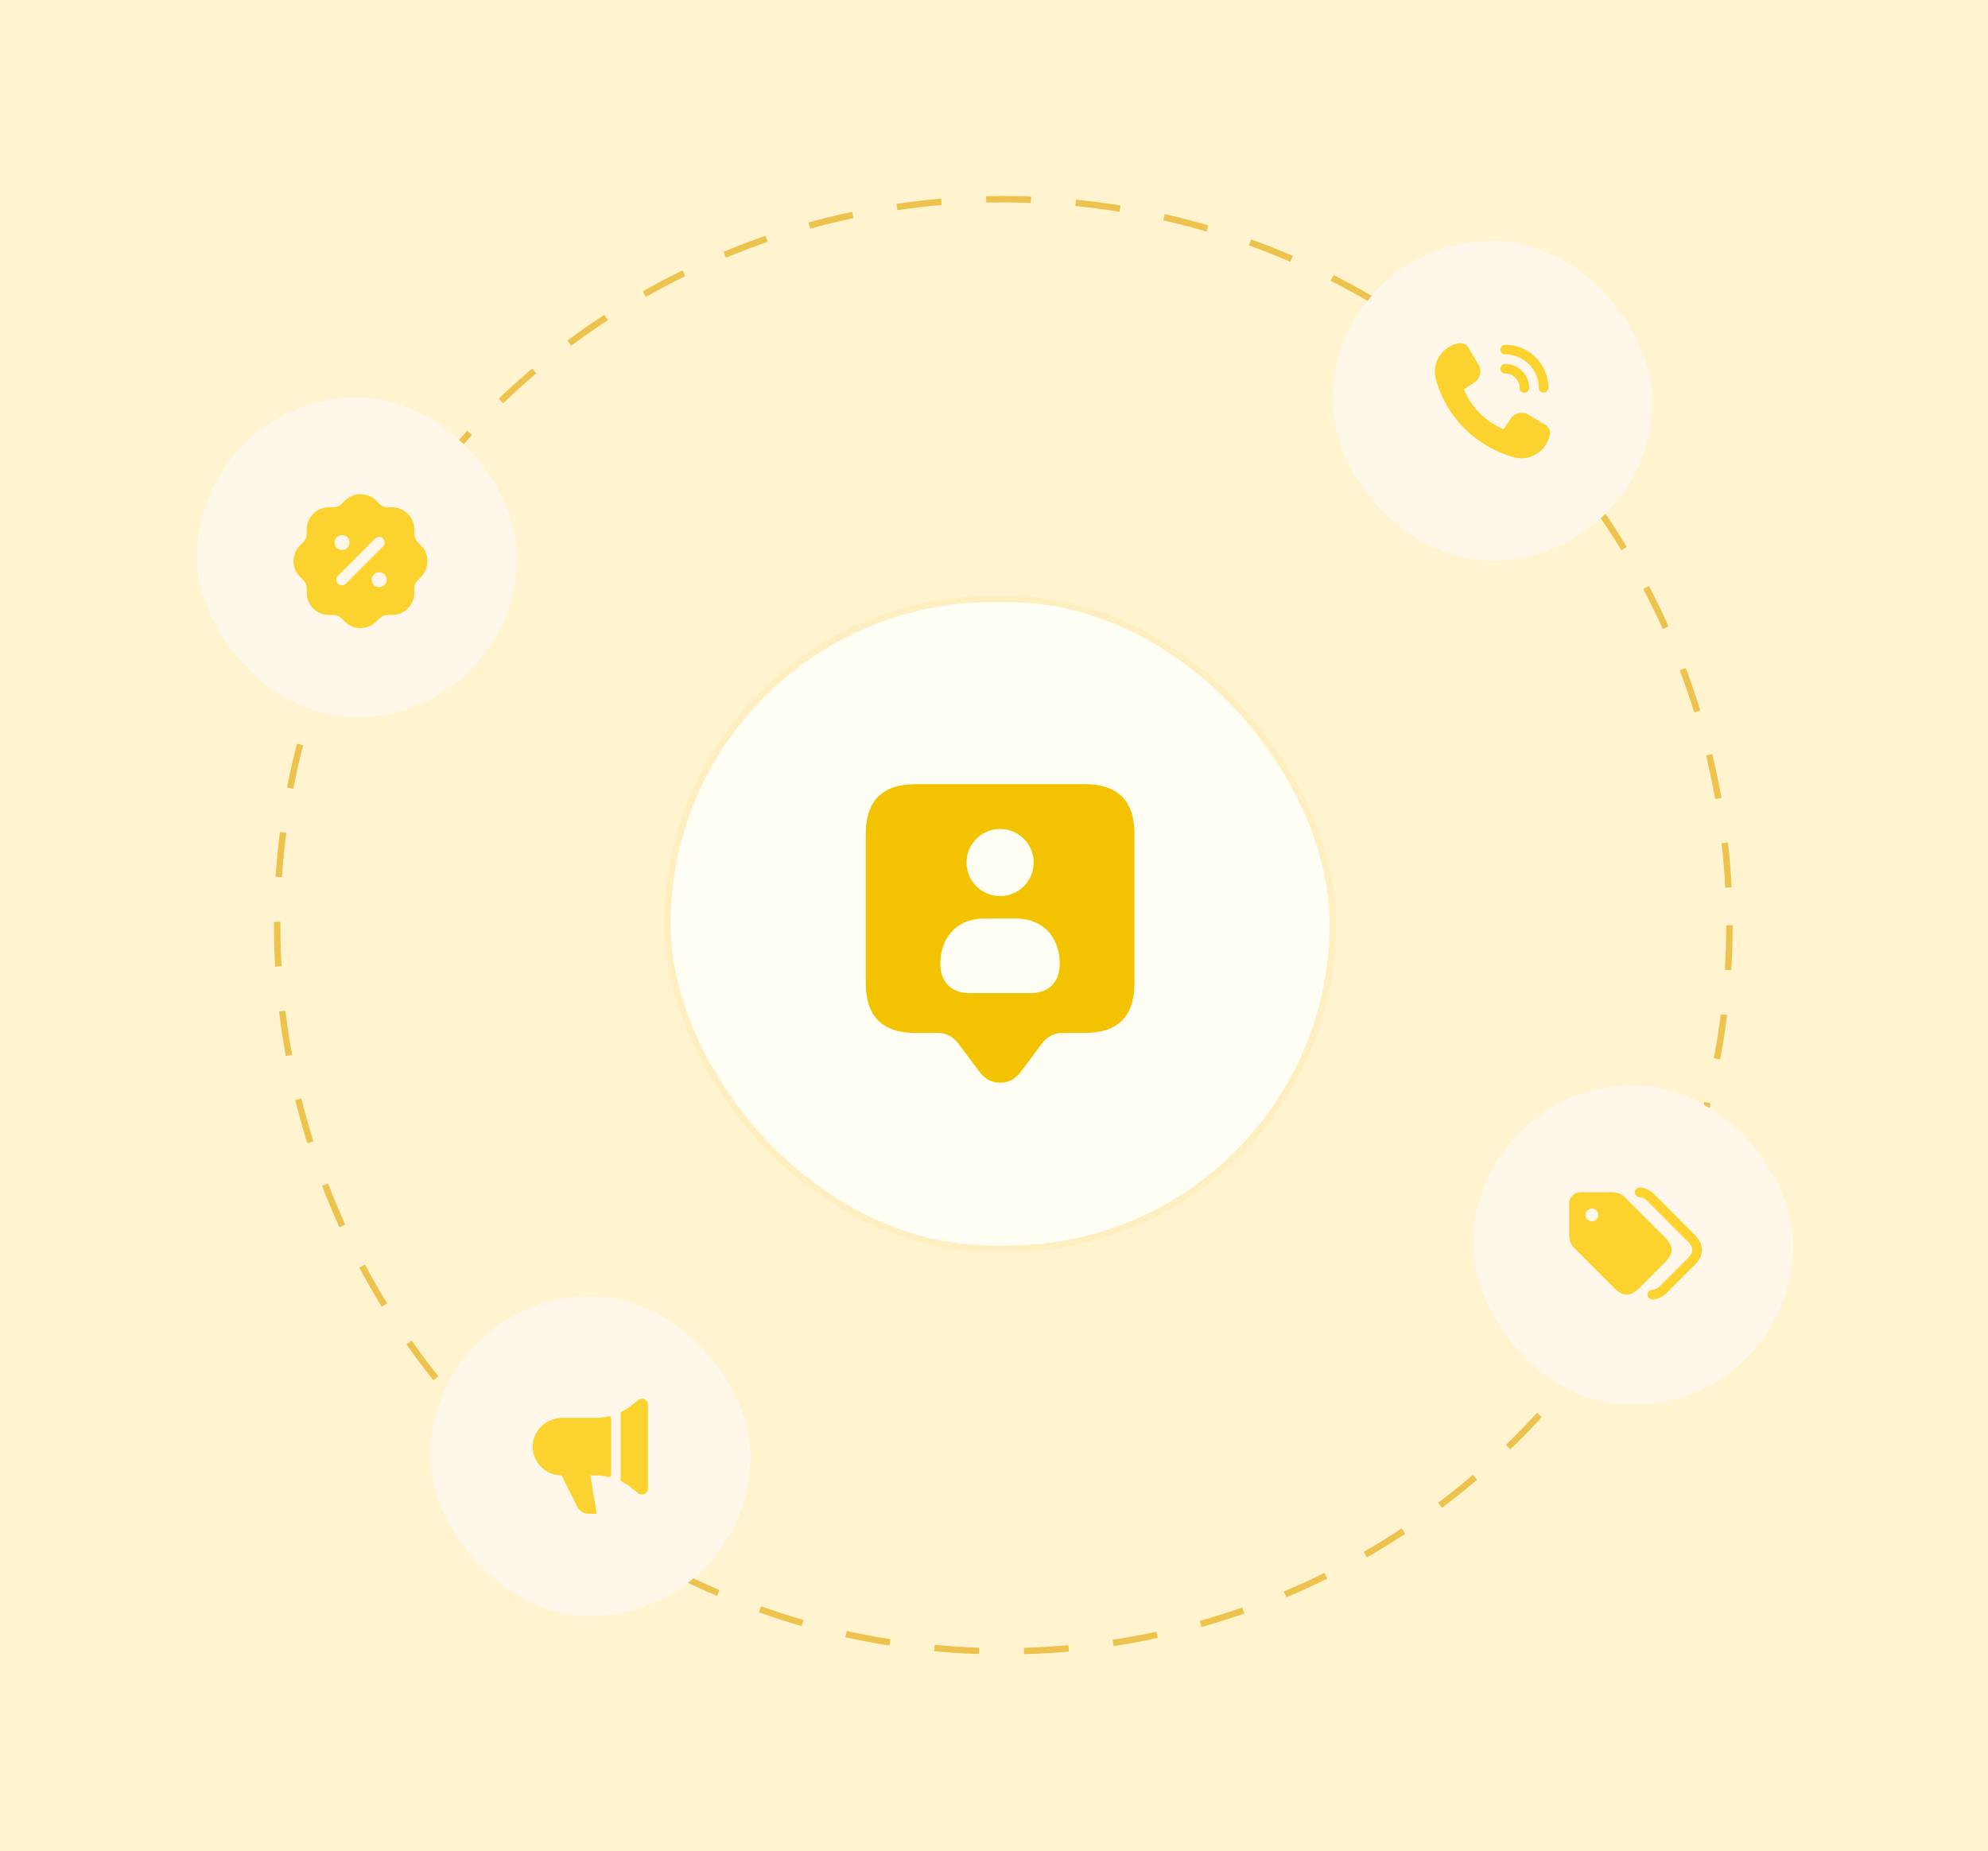 <svg width="363" height="338" viewBox="0 0 363 338" fill="none" xmlns="http://www.w3.org/2000/svg">
<rect width="363" height="338" fill="#FFF3D0"/>
<circle cx="183.2" cy="168.968" r="132.589" stroke="#EDC24D" stroke-width="1.168" stroke-dasharray="8.18 8.18"/>
<rect x="121.87" y="109.39" width="121.491" height="118.639" rx="59.319" fill="#FFFEF4"/>
<rect x="121.87" y="109.39" width="121.491" height="118.639" rx="59.319" stroke="#FFEEC0" stroke-width="1.168"/>
<path d="M198.062 143.204H167.17C161.113 143.204 158.084 146.233 158.084 152.29V179.549C158.084 185.606 161.113 188.634 167.17 188.634H171.259C172.69 188.634 174.036 189.307 174.892 190.452L178.981 195.904C180.799 198.328 184.433 198.328 186.251 195.904L190.34 190.452C191.199 189.307 192.545 188.634 193.974 188.634H198.062C204.119 188.634 207.148 185.606 207.148 179.549V152.29C207.148 146.233 204.119 143.204 198.062 143.204ZM182.615 151.382C185.995 151.382 188.748 154.132 188.748 157.515C188.748 160.898 185.995 163.648 182.615 163.648C179.235 163.648 176.481 160.898 176.481 157.515C176.481 154.132 179.235 151.382 182.615 151.382ZM188.05 181.367H177.155C173.687 181.367 171.697 179.388 171.697 175.94C171.697 172.156 173.84 167.737 179.875 167.737H185.327C191.362 167.737 193.505 172.156 193.505 175.94C193.505 179.388 191.518 181.367 188.05 181.367Z" fill="#F3C201"/>
<rect x="35.947" y="72.594" width="58.409" height="58.409" rx="29.205" fill="#FFF7E9"/>
<path fill-rule="evenodd" clip-rule="evenodd" d="M76.859 99.595L76.26 98.996C75.878 98.614 75.663 98.095 75.663 97.555V96.711C75.663 94.462 73.841 92.639 71.591 92.639H70.748C70.207 92.639 69.689 92.424 69.306 92.043L68.707 91.444C67.117 89.853 64.539 89.853 62.948 91.444L62.349 92.043C61.967 92.424 61.448 92.639 60.908 92.639H60.064C57.815 92.639 55.992 94.462 55.992 96.711V97.555C55.992 98.095 55.777 98.613 55.396 98.996L54.797 99.595C53.206 101.186 53.206 103.764 54.797 105.354L55.396 105.953C55.777 106.335 55.992 106.854 55.992 107.395V108.238C55.992 110.488 57.815 112.31 60.064 112.31H60.908C61.448 112.31 61.966 112.525 62.349 112.907L62.948 113.506C64.539 115.096 67.117 115.096 68.707 113.506L69.306 112.907C69.688 112.525 70.207 112.31 70.748 112.31H71.591C73.841 112.31 75.663 110.488 75.663 108.238V107.395C75.663 106.854 75.878 106.336 76.26 105.953L76.859 105.354C78.449 103.764 78.449 101.186 76.859 99.595ZM62.444 97.72H62.458C63.209 97.72 63.816 98.329 63.816 99.079C63.816 99.829 63.209 100.437 62.458 100.437C61.708 100.437 61.093 99.829 61.093 99.079C61.093 98.329 61.694 97.72 62.444 97.72ZM63.15 106.59C62.952 106.789 62.691 106.889 62.43 106.889C62.17 106.889 61.909 106.79 61.711 106.59C61.312 106.192 61.312 105.547 61.711 105.149L68.502 98.358C68.9 97.96 69.546 97.96 69.944 98.358C70.341 98.755 70.341 99.401 69.944 99.799L63.15 106.59ZM69.249 107.229C68.5 107.229 67.884 106.62 67.884 105.871C67.884 105.121 68.486 104.512 69.236 104.512H69.249C70.001 104.512 70.608 105.121 70.608 105.871C70.608 106.62 69.999 107.229 69.249 107.229Z" fill="#FBD22E"/>
<rect x="268.999" y="198.173" width="58.409" height="58.409" rx="29.205" fill="#FFF7E9"/>
<path d="M301.71 237.293C301.227 237.293 300.834 236.901 300.834 236.417C300.834 235.933 301.227 235.541 301.71 235.541C302.2 235.541 302.711 235.271 303.235 234.74L308.181 229.782C308.732 229.235 309.01 228.723 309.011 228.259C309.013 227.79 308.733 227.273 308.182 226.721L300.706 219.233C300.343 218.865 299.858 218.647 299.33 218.613C298.846 218.581 298.479 218.164 298.512 217.682C298.542 217.198 299.002 216.838 299.442 216.864C300.403 216.926 301.294 217.33 301.951 218.002L309.421 225.484C310.315 226.377 310.766 227.312 310.764 228.263C310.763 229.212 310.309 230.14 309.419 231.025L304.48 235.974C303.62 236.847 302.687 237.293 301.71 237.293ZM304.134 230.405L299.189 235.354C297.774 236.772 296.307 236.772 294.89 235.354L287.413 227.87C286.843 227.299 286.523 226.525 286.523 225.718V219.754C286.523 218.634 287.43 217.726 288.549 217.726H294.507C295.313 217.726 296.087 218.046 296.657 218.618L304.134 226.102C305.599 227.569 305.55 228.986 304.134 230.405ZM291.839 221.873C291.839 221.228 291.318 220.705 290.673 220.705H290.662C290.019 220.705 289.501 221.228 289.501 221.873C289.501 222.518 290.03 223.041 290.672 223.041C291.318 223.041 291.839 222.518 291.839 221.873Z" fill="#FBD22E"/>
<rect x="243.299" y="43.973" width="58.409" height="58.409" rx="29.205" fill="#FFF7E9"/>
<path d="M279.076 75.716L282.163 77.558C282.801 77.938 283.13 78.679 282.984 79.408C282.387 82.397 279.385 84.313 276.445 83.506C269.507 81.602 264.088 76.199 262.177 69.246C261.368 66.304 263.282 63.3 266.272 62.702L266.292 62.698C267.022 62.552 267.766 62.883 268.146 63.524L269.972 66.607C270.621 67.703 270.299 69.116 269.237 69.822L267.297 71.113C268.666 74.392 271.283 77.019 274.552 78.386L275.855 76.441C276.566 75.381 277.98 75.064 279.076 75.716ZM279.222 70.841C279.222 68.425 277.256 66.46 274.841 66.46C274.357 66.46 273.965 66.852 273.965 67.336C273.965 67.82 274.357 68.212 274.841 68.212C276.289 68.212 277.469 69.391 277.469 70.841C277.469 71.324 277.862 71.717 278.345 71.717C278.829 71.717 279.222 71.324 279.222 70.841ZM281.85 71.717C281.366 71.717 280.974 71.324 280.974 70.841C280.974 67.459 278.223 64.707 274.841 64.707C274.357 64.707 273.965 64.315 273.965 63.831C273.965 63.348 274.357 62.955 274.841 62.955C279.189 62.955 282.726 66.493 282.726 70.841C282.726 71.324 282.334 71.717 281.85 71.717Z" fill="#FBD22E"/>
<rect x="78.584" y="236.722" width="58.409" height="58.409" rx="29.205" fill="#FFF7E9"/>
<path d="M118.303 256.501V271.851C118.303 272.762 117.251 273.264 116.55 272.704L115.347 271.734C114.783 271.277 114.172 270.887 113.528 270.566C113.411 270.508 113.338 270.391 113.338 270.261V258.092C113.338 257.961 113.411 257.846 113.528 257.787C114.171 257.466 114.783 257.076 115.347 256.619L116.55 255.649C117.251 255.088 118.303 255.59 118.303 256.501ZM111.158 269.707C111.378 269.759 111.586 269.602 111.586 269.377V258.974C111.586 258.749 111.378 258.592 111.158 258.643C110.38 258.827 109.579 258.918 108.77 258.918H102.761C100.021 258.918 97.571 260.916 97.302 263.643C96.994 266.778 99.448 269.432 102.533 269.432L105.399 275.152C105.795 275.942 106.602 276.441 107.485 276.441H108.957L107.789 269.432H108.77C109.58 269.433 110.38 269.524 111.158 269.707Z" fill="#FBD22E"/>
</svg>
